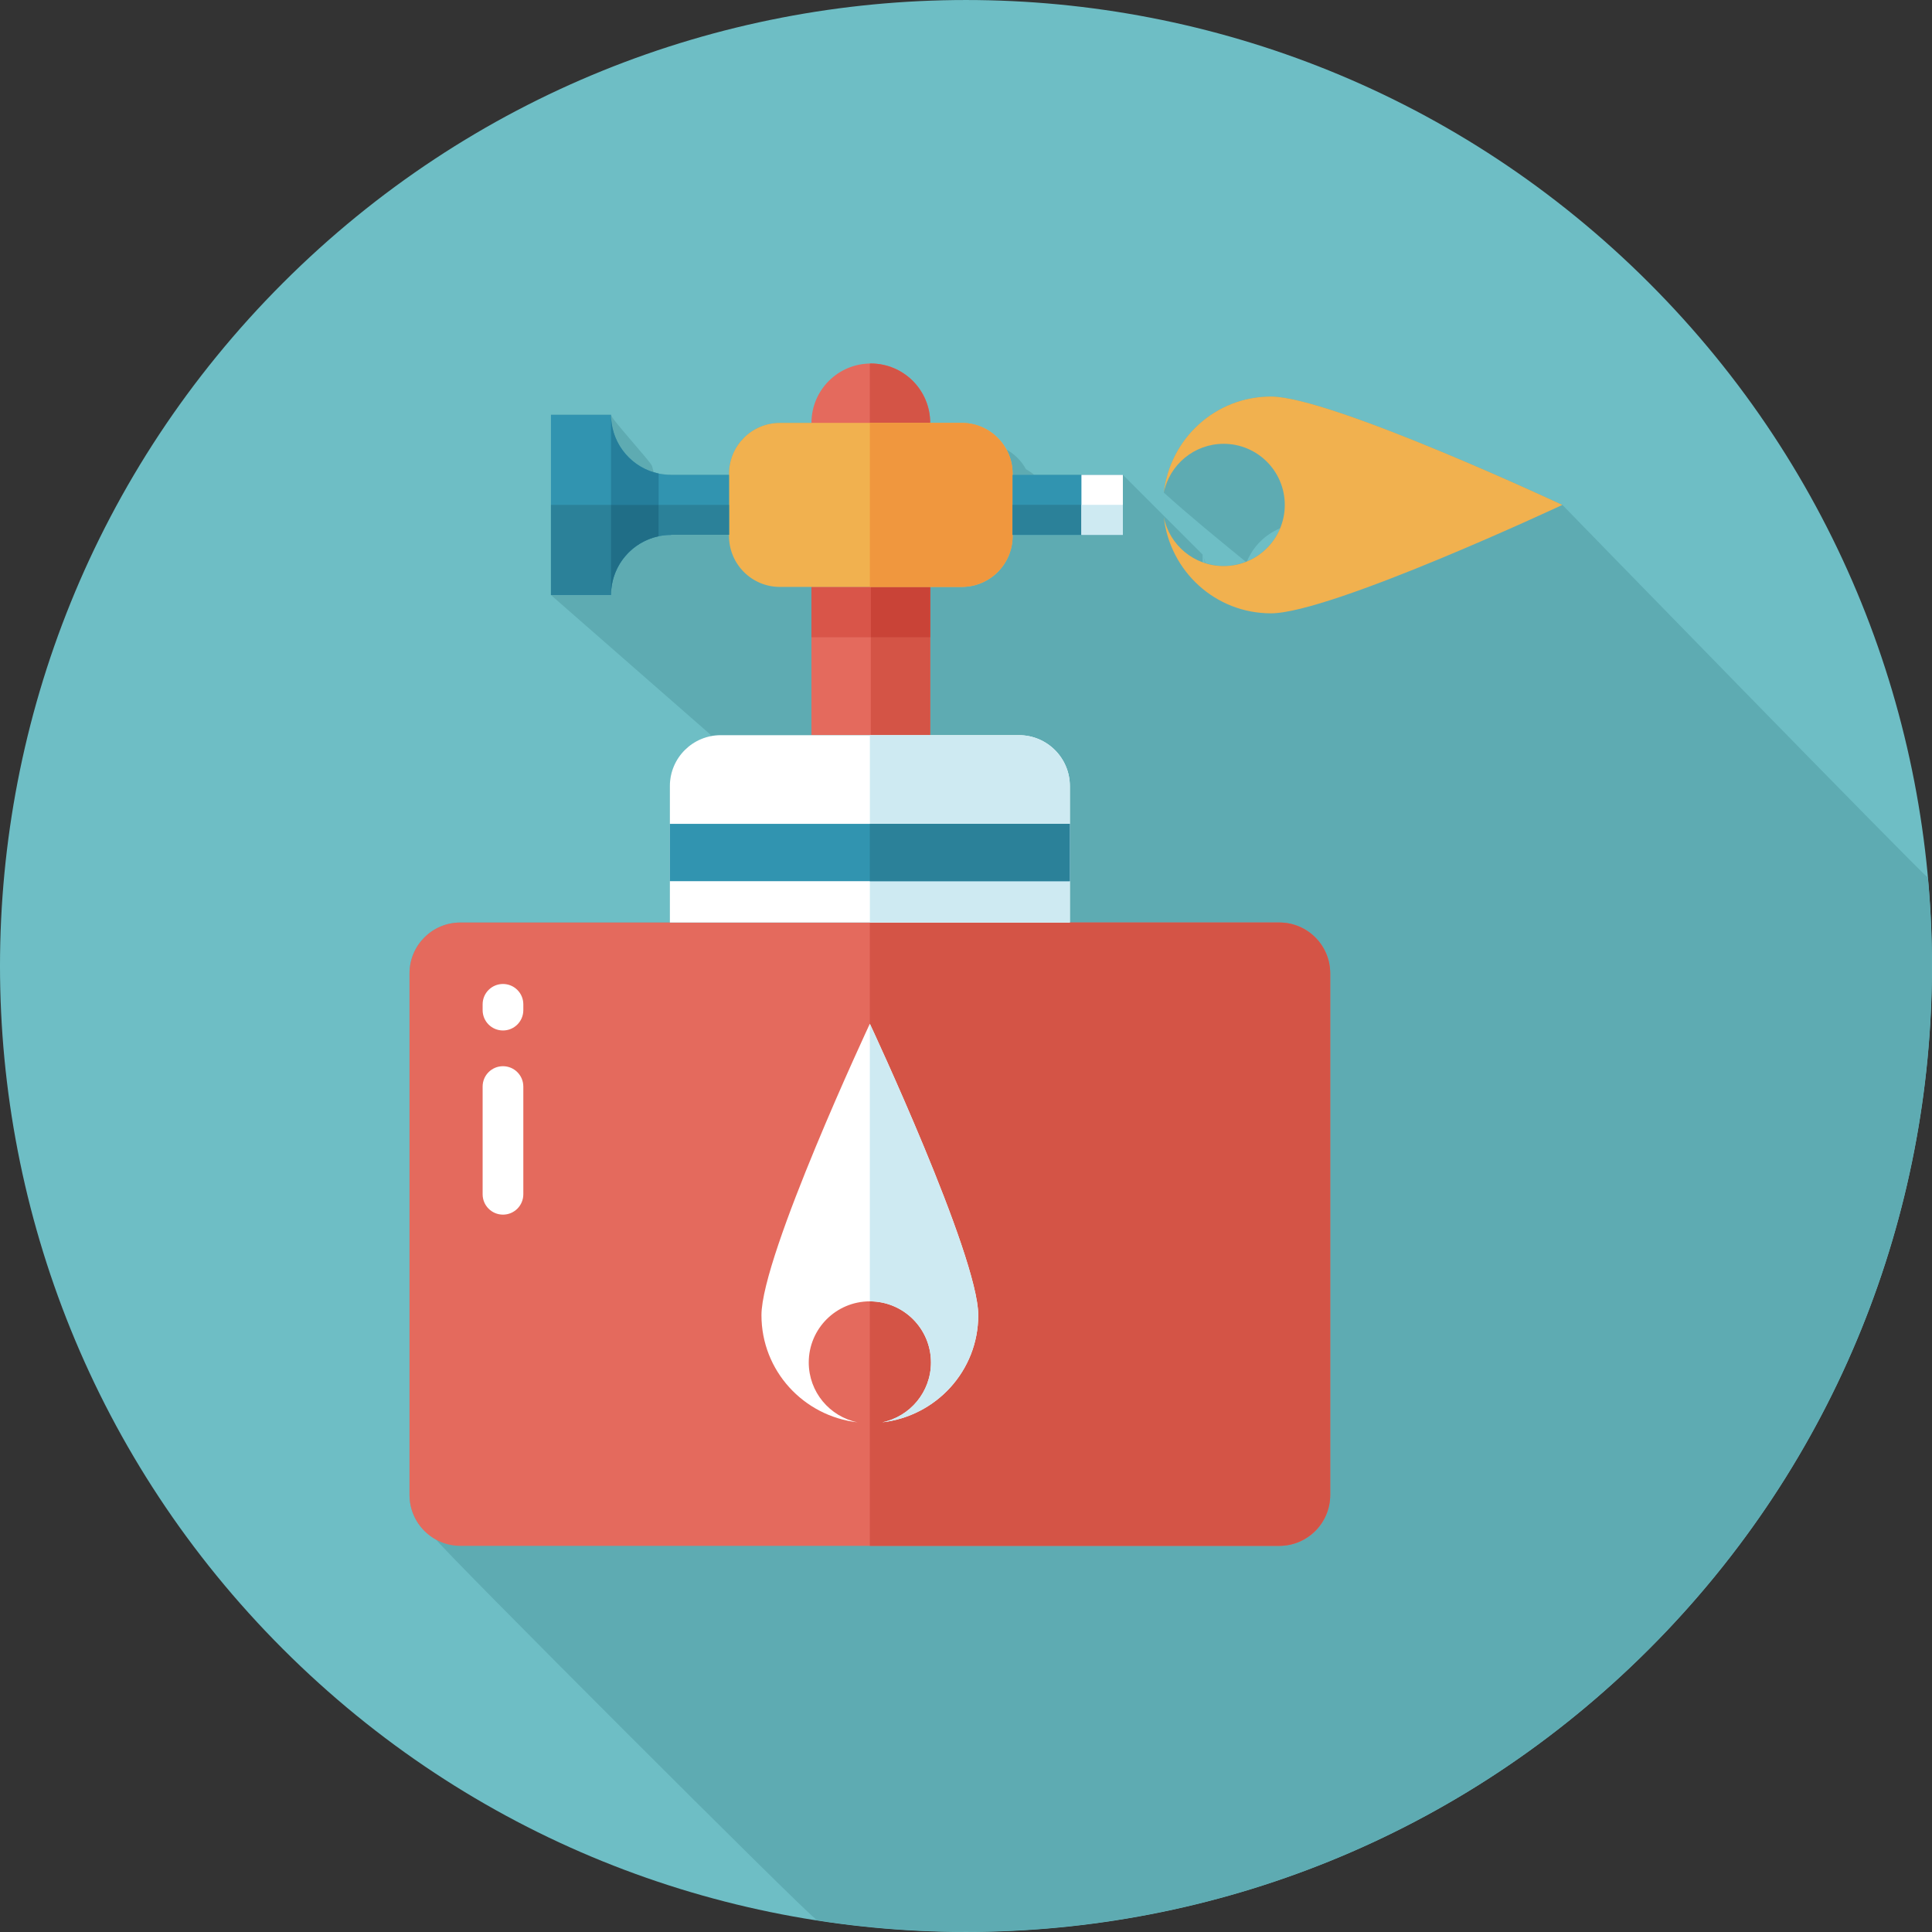 <?xml version="1.0" encoding="iso-8859-1"?>
<!-- Generator: Adobe Illustrator 19.0.0, SVG Export Plug-In . SVG Version: 6.00 Build 0)  -->
<svg version="1.1" id="Layer_1" xmlns="http://www.w3.org/2000/svg" xmlns:xlink="http://www.w3.org/1999/xlink" x="0px" y="0px"
	 viewBox="0 0 512.004 512.004" style="enable-background:new 0 0 512.004 512.004;" xml:space="preserve">
<rect x="0" y="0" width="512.004" height="512.004" fill="#333333" stroke="none"/>
<g>
	<path style="fill:#6EBEC5;" d="M74.984,74.982c99.973-99.973,262.062-99.973,362.04,0c99.973,99.973,99.973,262.062,0,362.04
		c-99.973,99.973-262.062,99.973-362.04,0C-24.995,337.044-24.995,174.955,74.984,74.982L74.984,74.982z"/>
	<path style="fill:#5EABB2;" d="M437.019,437.017c55.956-55.956,80.568-131.374,73.887-204.467
		c-1.336-0.614-96.855-98.749-96.855-98.749s-61.368-28.723-77.23-28.723c-14.746,0-26.757,11.151-28.396,25.462
		c6.221,5.658,14.106,12.114,21.714,18.324c-1.818,0.707-3.784,1.132-5.852,1.132c-1.69,0-3.297-0.302-4.828-0.783
		c-0.164-0.522-0.358-1.034-0.471-1.582c0.061,0.532,0.23,1.019,0.323,1.541l-0.604-0.169v-2.038l-21.13-21.13h-10.982H274.07
		c-0.671-0.563-1.388-1.055-2.161-1.48c-1.229-2.227-3.052-4.05-5.284-5.284c-2.294-4.157-6.666-7.004-11.75-7.004h-24.356H206.67
		c-7.439,0-13.476,6.031-13.476,13.476v0.297h-15.35l-0.067-0.005l-0.005-0.041v-0.026v0.005v-0.005h-0.63
		c-0.886-0.041-1.766-0.102-2.606-0.282l-0.02-0.005l-1.27-0.394l-0.189-0.614l-0.261-0.968
		c-0.184-0.973-10.865-12.534-10.865-13.558v-0.026v0.005v-0.005h-15.923v47.77l0,0l42.26,36.977v0.44
		c-6.134,1.26-10.747,6.687-10.747,13.194v36.173h-55.521c-7.439,0-13.476,6.031-13.476,13.476v138.24
		c0,5.084,2.847,9.457,7.004,11.75c1.229,2.227,98.14,99.139,100.367,100.367l0.415,0.553
		C294.34,521.046,376.905,497.131,437.019,437.017L437.019,437.017z M339.237,140.011c-1.643,3.958-4.813,7.117-8.776,8.755
		C332.105,144.798,335.274,141.654,339.237,140.011L339.237,140.011z"/>
	<path style="fill:#E46A5D;" d="M246.514,112.071c0,8.689-7.045,15.734-15.734,15.734c-8.689,0-15.734-7.045-15.734-15.734
		s7.045-15.734,15.734-15.734C239.469,96.337,246.514,103.382,246.514,112.071L246.514,112.071z"/>
	<path style="fill:#D45446;" d="M230.775,96.337l-0.256,0.026v31.416l0.256,0.026c8.689,0,15.734-7.045,15.734-15.734
		S239.469,96.337,230.775,96.337L230.775,96.337z"/>
	<path style="fill:#E46A5D;" d="M352.523,396.195c0,7.439-6.031,13.476-13.476,13.476H122.001c-7.439,0-13.476-6.031-13.476-13.476
		v-138.24c0-7.439,6.031-13.476,13.476-13.476h217.047c7.439,0,13.476,6.031,13.476,13.476L352.523,396.195L352.523,396.195z"/>
	<path style="fill:#D45446;" d="M339.048,244.479H230.519v165.187h108.529c7.439,0,13.476-6.031,13.476-13.476V257.95
		C352.523,250.511,346.492,244.479,339.048,244.479z"/>
	<polygon style="fill:#E46A5D;" points="246.514,194.831 215.041,194.831 215.041,155.535 246.514,155.535 	"/>
	<polygon style="fill:#D45446;" points="246.514,194.831 230.775,194.831 230.775,155.535 246.514,155.535 	"/>
	<polygon style="fill:#D95549;" points="230.775,155.535 215.041,155.535 215.041,168.877 230.775,168.877 	"/>
	<polygon style="fill:#C94337;" points="246.514,155.535 230.775,155.535 230.775,168.877 246.514,168.877 	"/>
	<path style="fill:#F1B14F;" d="M268.351,142.064c0,7.439-6.031,13.476-13.476,13.476h-48.2c-7.439,0-13.476-6.031-13.476-13.476
		v-16.517c0-7.439,6.031-13.476,13.476-13.476h48.2c7.439,0,13.476,6.031,13.476,13.476V142.064L268.351,142.064z"/>
	<path style="fill:#FFFFFF;" d="M270.051,194.831h-39.526h-39.526c-7.439,0-13.476,6.031-13.476,13.476v36.173h53.002h53.002
		v-36.173C283.521,200.867,277.49,194.831,270.051,194.831z"/>
	<path style="fill:#CEEAF2;" d="M270.051,194.831h-39.526v49.649h53.002v-36.173C283.521,200.867,277.49,194.831,270.051,194.831z"
		/>
	<path style="fill:#6EA29C;" d="M254.998,112.071L254.998,112.071c4.311,0.036,8.141,2.099,10.578,5.284
		C263.139,114.175,259.314,112.112,254.998,112.071L254.998,112.071z M254.947,112.071L254.947,112.071h0.046l0,0H254.947
		L254.947,112.071z M254.88,112.071h-8.366H254.88h0.051H254.88L254.88,112.071z"/>
	<path style="fill:#5E928D;" d="M254.993,112.071h0.01H254.993L254.993,112.071L254.993,112.071z M254.931,112.071h0.015H254.931
		L254.931,112.071z"/>
	<path style="fill:#5E928D;" d="M263.466,152.447c-2.33,1.93-5.325,3.087-8.586,3.087
		C258.141,155.535,261.132,154.378,263.466,152.447L263.466,152.447z"/>
	<path style="fill:#F0973E;" d="M254.88,112.071h-8.366l0,0h-15.99v43.464h24.356c3.261,0,6.257-1.162,8.586-3.087
		c2.985-2.473,4.89-6.205,4.89-10.383v-16.517c0-3.082-1.034-5.919-2.775-8.187c-2.442-3.185-6.267-5.248-10.578-5.284h-0.01h-0.046
		h-0.015L254.88,112.071L254.88,112.071z"/>
	<path style="fill:#3194B0;" d="M177.855,125.844c-8.796,0-15.923-7.127-15.923-15.923h-15.923v47.77h15.923
		c0-8.796,7.127-15.923,15.923-15.923v-0.041h15.35v-15.882H177.855L177.855,125.844z"/>
	<path style="fill:#2B8199;" d="M146.008,157.69h15.923c0-8.796,7.127-15.923,15.923-15.923v-0.041h15.35v-7.921h-47.196V157.69
		L146.008,157.69z"/>
	<path style="fill:#46929D;" d="M161.947,110.719v0.046V110.719L161.947,110.719z M161.942,110.55l0.005,0.174L161.942,110.55
		L161.942,110.55z M161.942,110.509v0.036V110.509L161.942,110.509z M161.937,110.463v0.031V110.463L161.937,110.463z
		 M161.937,110.417v0.031V110.417L161.937,110.417z M161.937,110.371v0.026V110.371L161.937,110.371z M161.937,110.325v0.026
		V110.325L161.937,110.325z M161.932,110.269v0.031V110.269L161.932,110.269z M161.932,110.212v0.02V110.212L161.932,110.212z
		 M161.932,110.161v0.02V110.161L161.932,110.161z M161.932,110.115v0.02V110.115L161.932,110.115z M161.932,110.064v0.02V110.064
		L161.932,110.064z M161.932,110.018v0.02V110.018L161.932,110.018z M161.932,109.967v0.015V109.967L161.932,109.967z"/>
	<path style="fill:#46929D;" d="M161.952,110.765c0.384,7.281,5.652,13.266,12.59,14.73v-0.01
		C167.604,124.016,162.331,118.041,161.952,110.765L161.952,110.765z"/>
	<path style="fill:#257E9B;" d="M161.932,109.921v23.885h12.611v-8.305c-6.938-1.469-12.206-7.455-12.59-14.73l0,0v-0.046l0,0
		l-0.005-0.174v-0.005v-0.036v-0.015v-0.031v-0.015v-0.031v-0.02v-0.026v-0.026v-0.026v-0.026v-0.031v-0.036v-0.02v-0.031v-0.02
		v-0.031v-0.02v-0.031v-0.02v-0.031v-0.02v-0.031v-0.015L161.932,109.921L161.932,109.921z"/>
	<path style="fill:#46929D;" d="M161.932,157.311v0.015v0.01V157.311L161.932,157.311z M161.937,157.26v0.02V157.26L161.937,157.26z
		 M161.937,157.209v0.026V157.209L161.937,157.209z M161.937,157.163v0.026V157.163L161.937,157.163z M161.942,157.112v0.031
		V157.112L161.942,157.112z M161.942,157.066v0.031V157.066L161.942,157.066z M161.947,156.886l-0.005,0.169L161.947,156.886
		L161.947,156.886z M161.952,156.845v0.041V156.845L161.952,156.845z M174.542,142.11c-6.938,1.469-12.206,7.45-12.59,14.73
		c0.384-7.276,5.652-13.251,12.59-14.72V142.11L174.542,142.11z"/>
	<path style="fill:#46929D;" d="M161.932,157.378v0.015V157.378z"/>
	<path style="fill:#46929D;" d="M161.932,157.424v0.02V157.424z"/>
	<path style="fill:#46929D;" d="M161.932,157.475v0.02V157.475z"/>
	<path style="fill:#46929D;" d="M161.932,157.521v0.02V157.521z"/>
	<path style="fill:#46929D;" d="M161.932,157.572v0.02V157.572z"/>
	<path style="fill:#46929D;" d="M161.932,157.624v0.015V157.624z"/>
	<path style="fill:#206E87;" d="M174.542,133.805h-12.611v23.885v-0.046v-0.015v-0.031v-0.02v-0.031v-0.02v-0.031v-0.02v-0.031
		v-0.02v-0.031v-0.02v-0.036v-0.01v-0.015v-0.031v-0.02v-0.026v-0.026v-0.02v-0.026v-0.02v-0.031v-0.015v-0.031v-0.005l0.005-0.169
		v-0.005v-0.041v-0.005c0.384-7.281,5.652-13.261,12.59-14.73v-8.305H174.542z"/>
	<rect x="268.34" y="125.844" style="fill:#3194B0;" width="29.225" height="15.913"/>
	<rect x="268.34" y="133.785" style="fill:#2B8199;" width="29.225" height="7.956"/>
	<rect x="286.593" y="125.844" style="fill:#FFFFFF;" width="10.982" height="15.913"/>
	<rect x="286.593" y="133.785" style="fill:#CEEAF2;" width="10.982" height="7.956"/>
	<path style="fill:#F1B14F;" d="M414.051,133.805c0,0-61.368-28.723-77.23-28.723c-14.746,0-26.757,11.151-28.396,25.462
		c1.51-7.378,8.038-12.928,15.862-12.928c8.945,0,16.195,7.25,16.195,16.195s-7.25,16.195-16.195,16.195
		c-7.823,0-14.357-5.55-15.862-12.928c1.638,14.31,13.65,25.462,28.396,25.462C352.682,162.529,414.051,133.805,414.051,133.805z"/>
	<path style="fill:#FFFFFF;" d="M230.519,271.308c0,0-28.723,61.368-28.723,77.23c0,14.746,11.151,26.757,25.462,28.395
		c-7.378-1.51-12.928-8.038-12.928-15.862c0-8.945,7.25-16.195,16.195-16.195c8.945,0,16.195,7.25,16.195,16.195
		c0,7.823-5.55,14.357-12.928,15.862c14.31-1.638,25.462-13.65,25.462-28.395C259.247,332.671,230.519,271.308,230.519,271.308z"/>
	<path style="fill:#CEEAF2;" d="M230.519,271.308v73.569c8.945,0,16.195,7.25,16.195,16.195c0,7.823-5.55,14.357-12.928,15.862
		c14.31-1.638,25.462-13.65,25.462-28.395C259.247,332.671,230.519,271.308,230.519,271.308z"/>
	<path style="fill:#FFFFFF;" d="M133.295,321.894c-2.98,0-5.391-2.412-5.391-5.391v-28.554c0-2.98,2.412-5.391,5.391-5.391
		c2.98,0,5.391,2.412,5.391,5.391v28.554C138.687,319.482,136.275,321.894,133.295,321.894z"/>
	<path style="fill:#FFFFFF;" d="M133.295,273.09c-2.98,0-5.391-2.411-5.391-5.391v-1.541c0-2.98,2.412-5.391,5.391-5.391
		c2.98,0,5.391,2.411,5.391,5.391v1.541C138.687,270.678,136.275,273.09,133.295,273.09z"/>
	<rect x="177.517" y="218.332" style="fill:#3194B0;" width="106.004" height="15.191"/>
	<rect x="230.504" y="218.332" style="fill:#2B8199;" width="53.002" height="15.191"/>
</g>
<g>
</g>
<g>
</g>
<g>
</g>
<g>
</g>
<g>
</g>
<g>
</g>
<g>
</g>
<g>
</g>
<g>
</g>
<g>
</g>
<g>
</g>
<g>
</g>
<g>
</g>
<g>
</g>
<g>
</g>
</svg>
